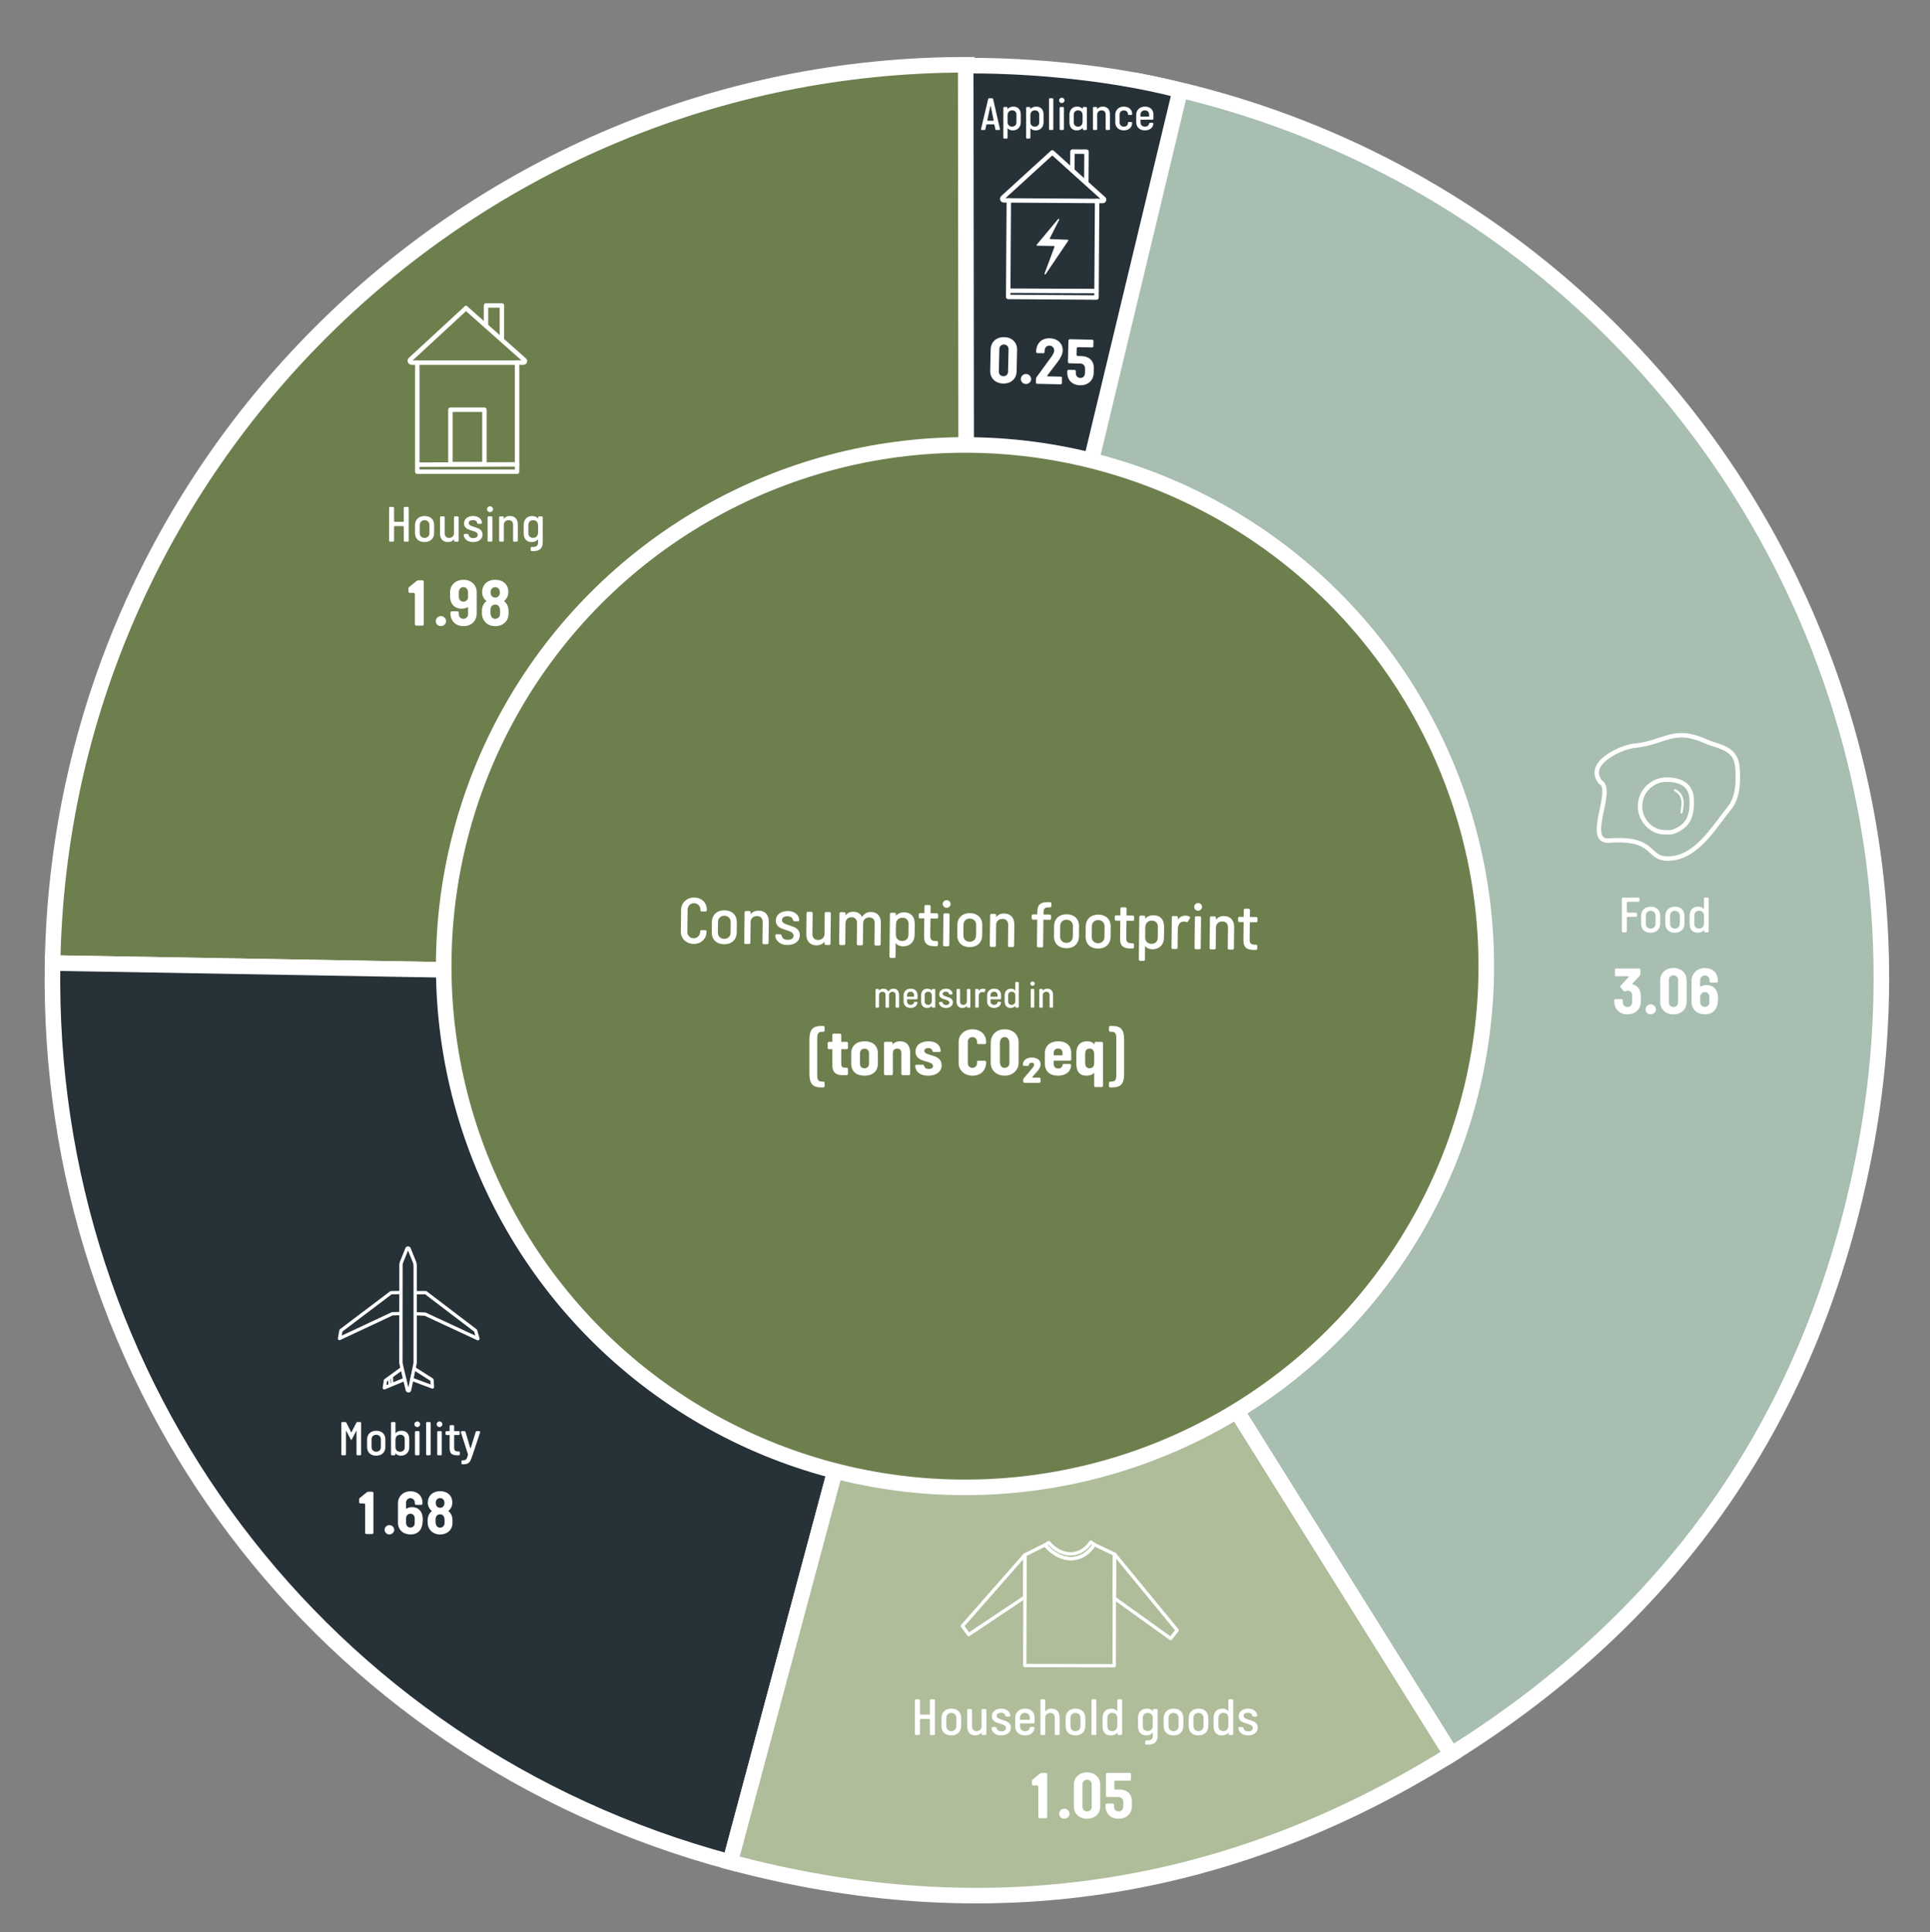 <?xml version="1.0" encoding="UTF-8"?>
<svg id="Layer_1" data-name="Layer 1" xmlns="http://www.w3.org/2000/svg" viewBox="0 0 868.65 869.84">
  <rect x="0" y="0" width="868.65" height="869.84" fill="#808080" stroke="none"/>
  <defs>
    <style>
      .cls-1, .cls-2, .cls-3, .cls-4, .cls-5, .cls-6, .cls-7 {
        stroke: #fff;
      }

      .cls-1, .cls-2, .cls-7 {
        fill: none;
        stroke-linecap: round;
        stroke-linejoin: round;
      }

      .cls-2 {
        stroke-width: 2px;
      }

      .cls-3 {
        fill: #6e7f4e;
      }

      .cls-3, .cls-4, .cls-5, .cls-6 {
        stroke-miterlimit: 10;
        stroke-width: 7px;
      }

      .cls-4 {
        fill: #273138;
      }

      .cls-5 {
        fill: #a7beb0;
      }

      .cls-6 {
        fill: #afbd9b;
      }

      .cls-8 {
        fill: #33363b;
      }

      .cls-8, .cls-9 {
        stroke-width: 0px;
      }

      .cls-9 {
        fill: #fff;
      }

      .cls-7 {
        stroke-width: 1.5px;
      }
    </style>
  </defs>
  <g>
    <path class="cls-3" d="M435.14,440.7l-411.48-7.18C27.58,209.21,210.81,29.15,435.14,29.15v411.54Z"/>
    <path class="cls-4" d="M435.14,440.7l-106.52,397.52C144.87,788.98,20.34,623.73,23.66,433.51l411.48,7.18Z"/>
    <path class="cls-6" d="M435.14,440.7l218.09,349.01c-100.81,62.99-209.78,79.28-324.6,48.51l106.52-397.52Z"/>
    <path class="cls-5" d="M435.14,440.7l78.53-403.98c223.11,43.37,368.83,259.4,325.46,482.51-22.81,117.36-84.51,207.13-185.9,270.48l-218.09-349.01Z"/>
    <path class="cls-4" d="M435.14,440.7l-.49-411.1c18.93-.34,60.56,1.62,96.53,11.08l-96.04,400.02Z"/>
  </g>
  <circle class="cls-3" cx="434.32" cy="434.92" r="234.62"/>
  <g>
    <path class="cls-9" d="M730.38,419.68c-.24,0-.43-.21-.43-.44v-14.76c0-.23.19-.44.43-.44h7.06c.24,0,.45.21.45.44v1.06c0,.23-.21.41-.45.41h-4.79c-.24,0-.45.21-.45.44v4c0,.23.19.44.43.44h3.7c.24,0,.45.21.45.44v1.03c0,.23-.21.41-.45.41h-3.67c-.24,0-.45.21-.45.44v6.12c0,.23-.21.41-.45.41h-1.38Z"/>
    <path class="cls-9" d="M747.23,415.75c0,2.6-1.8,4.12-4.34,4.12s-4.27-1.47-4.27-4.12v-3.47c0-2.6,1.8-4.14,4.34-4.14s4.27,1.5,4.27,4.14v3.47ZM745.12,412.23c0-1.38-.95-2.21-2.2-2.21s-2.18.83-2.18,2.21v3.56c0,1.38.92,2.21,2.18,2.21s2.2-.83,2.2-2.21v-3.56Z"/>
    <path class="cls-9" d="M758.15,415.75c0,2.6-1.8,4.12-4.34,4.12s-4.27-1.47-4.27-4.12v-3.47c0-2.6,1.8-4.14,4.34-4.14s4.27,1.5,4.27,4.14v3.47ZM756.04,412.23c0-1.38-.95-2.21-2.2-2.21s-2.18.83-2.18,2.21v3.56c0,1.38.92,2.21,2.18,2.21s2.2-.83,2.2-2.21v-3.56Z"/>
    <path class="cls-9" d="M767.43,419.68c-.24,0-.43-.21-.43-.44v-.64c-.57.71-1.54,1.26-2.94,1.26-2.23,0-3.6-1.4-3.6-3.98v-3.73c0-2.51,1.54-4.02,3.79-4.02,1.23,0,2.06.46,2.68,1.13v-4.78c0-.23.19-.44.43-.44h1.23c.24,0,.45.21.45.44v14.76c0,.23-.21.44-.45.44h-1.16ZM766.94,412.32c0-1.56-.92-2.32-2.18-2.32s-2.18.74-2.18,2.23v3.61c0,1.45.92,2.16,2.13,2.16,1.4,0,2.18-.94,2.23-2.37v-3.31Z"/>
  </g>
  <g>
    <path class="cls-9" d="M726.8,436.52c0-.3.28-.54.59-.54h10.32c.31,0,.59.24.59.54v1.92c0,.42-.22.72-.46.99l-3.15,3.33c-.12.12-.12.24.03.3,2.25.6,3.77,2.25,3.77,5.31v2.64c0,3.3-2.56,5.61-6.03,5.61s-5.93-2.37-5.93-5.85v-.42c0-.3.25-.57.56-.57h2.72c.31,0,.59.27.59.57v.87c0,1.23.96,2.1,2.07,2.1s2.13-.84,2.13-2.1v-3.39c0-.96-.87-1.89-1.92-1.89-.34,0-.71.09-1.05.27-.19.12-.62.18-.83-.09l-1.42-1.65c-.15-.21-.19-.54.03-.75l3.62-3.9c.19-.21.06-.36-.09-.36h-5.53c-.31,0-.59-.24-.59-.54v-2.4Z"/>
    <path class="cls-9" d="M745.28,454.37c0,1.23-1.05,2.22-2.35,2.22s-2.29-.99-2.29-2.22,1.02-2.28,2.29-2.28,2.35,1.02,2.35,2.28Z"/>
    <path class="cls-9" d="M759.12,451.01c0,3.36-2.44,5.61-5.93,5.61s-5.96-2.25-5.96-5.61v-9.66c0-3.36,2.47-5.61,5.96-5.61s5.93,2.25,5.93,5.64v9.63ZM755.26,441.08c0-1.17-.93-2.04-2.07-2.04s-2.07.84-2.07,2.04v10.2c0,1.17.9,2.04,2.07,2.04s2.07-.87,2.07-2.04v-10.2Z"/>
    <path class="cls-9" d="M770,442.31c-.31,0-.56-.27-.56-.57v-.48c0-1.26-1.02-2.16-2.1-2.16-1.14,0-2.13.84-2.13,2.1v3.06c.65-.45,1.7-.84,2.78-.84,3.58,0,5.28,2.46,5.28,5.97,0,4.11-1.54,7.2-5.99,7.2-3.49,0-5.96-2.28-5.96-5.64v-9.48c0-3.15,2.47-5.7,6-5.7s5.84,2.19,5.84,5.64v.33c0,.3-.28.57-.59.57h-2.57ZM769.38,448.91c0-1.26-.74-2.31-2.07-2.31s-2.1,1.05-2.1,2.31v2.04c0,1.32.8,2.31,2.1,2.31,1.14,0,2.07-.84,2.07-2.04v-2.31Z"/>
  </g>
  <g>
    <path class="cls-2" d="M761.43,360.03c.13,6.59-.95,11.77-8.54,14.42-1.39.49-5.46.18-6.77-.28-4.56-1.61-7.88-5.91-7.98-11.03-.13-6.59,5.11-12.05,11.7-12.17,6.59-.13,11.45,2.47,11.58,9.07Z"/>
    <path class="cls-2" d="M720.29,352.05c-6.86-8.76,9.73-15.78,15.15-16.33,10.09-1.03,13.69-4.46,20.83-4.73,6.15-.24,11.48,2.97,14.2,3.79,7.38,2.21,11.27,4.09,11.6,11.79.23,5.32.32,12.22-3.73,17.25-7.23,8.99-14.55,21.73-26.46,22.63-11.27.84-5.69-9.69-27.61-8.05-11.35.85,2.62-23.09-3.97-26.33Z"/>
    <path class="cls-1" d="M753.94,355.72c3.09,1.79,4.05,4.34,2.85,9.98"/>
  </g>
  <g>
    <path class="cls-9" d="M182.16,243.83c-.24,0-.43-.21-.43-.44v-6.14c0-.23-.19-.44-.43-.44h-3.51c-.24,0-.43.21-.43.44v6.14c0,.23-.21.44-.45.44h-1.35c-.24,0-.43-.21-.43-.44v-14.76c0-.23.19-.44.43-.44h1.35c.24,0,.45.21.45.44v5.84c0,.23.19.44.43.44h3.48c.24,0,.45-.21.45-.44v-5.84c0-.23.19-.44.43-.44h1.35c.24,0,.45.21.45.44v14.76c0,.23-.21.44-.45.44h-1.35Z"/>
    <path class="cls-9" d="M195.4,239.9c0,2.6-1.8,4.12-4.34,4.12s-4.27-1.47-4.27-4.12v-3.47c0-2.6,1.8-4.14,4.34-4.14s4.27,1.5,4.27,4.14v3.47ZM193.29,236.38c0-1.38-.95-2.21-2.2-2.21s-2.18.83-2.18,2.21v3.56c0,1.38.92,2.21,2.18,2.21s2.2-.83,2.2-2.21v-3.56Z"/>
    <path class="cls-9" d="M204.81,243.83c-.24,0-.45-.21-.45-.44v-.69c-.5.74-1.42,1.31-2.8,1.31-2.25,0-3.51-1.52-3.51-3.82v-7.29c0-.23.21-.44.45-.44h1.23c.24,0,.43.21.43.44v7.17c0,1.31.73,2.07,1.97,2.07,1.3,0,2.2-.9,2.2-2.07v-7.17c0-.23.21-.44.45-.44h1.23c.24,0,.43.21.43.44v10.49c0,.23-.19.44-.43.44h-1.21Z"/>
    <path class="cls-9" d="M215.3,235.79c-.38,0-.43-.21-.47-.32-.21-.6-.52-1.36-1.97-1.36-1.11,0-1.9.46-1.9,1.31,0,2.37,6.21,1.2,6.21,5.17,0,2.21-1.9,3.43-4.26,3.43-3.22,0-4.19-2.21-4.19-3.13,0-.21.05-.53.45-.53h1.26c.31,0,.43.23.47.39.12.46.4,1.47,2.11,1.47,1.23,0,2.01-.53,2.01-1.43,0-2.55-6.18-1.26-6.18-5.15,0-2.07,1.75-3.36,4.12-3.36,2.82,0,3.93,1.82,3.96,2.99,0,.23-.05.51-.43.51h-1.19Z"/>
    <path class="cls-9" d="M219.19,229.21c0-.69.62-1.31,1.37-1.31.71,0,1.35.62,1.35,1.31,0,.74-.64,1.33-1.35,1.33-.76,0-1.37-.6-1.37-1.33ZM219.9,243.83c-.24,0-.43-.21-.43-.44v-10.49c0-.23.19-.44.43-.44h1.26c.24,0,.45.21.45.44v10.49c0,.23-.21.44-.45.44h-1.26Z"/>
    <path class="cls-9" d="M231.36,243.83c-.24,0-.43-.21-.43-.44v-7.17c0-1.31-.76-2.07-1.97-2.07-1.33,0-2.2.9-2.2,2.07v7.17c0,.23-.21.44-.45.44h-1.23c-.24,0-.43-.21-.43-.44v-10.49c0-.23.19-.44.43-.44h1.21c.24,0,.45.21.45.44v.69c.47-.71,1.38-1.31,2.8-1.31,2.2,0,3.51,1.47,3.51,3.79v7.31c0,.23-.21.44-.45.44h-1.23Z"/>
    <path class="cls-9" d="M239.3,248.06c-.24,0-.45-.18-.45-.41v-1.01c0-.23.21-.44.45-.44h.71c1.37,0,2.16-.55,2.16-2.07v-1.36c-.59.71-1.49,1.24-2.92,1.24-2.16,0-3.55-1.43-3.55-4v-3.7c0-2.46,1.49-4.02,3.84-4.02,1.28,0,2.13.51,2.68,1.13v-.51c0-.23.19-.44.43-.44h1.18c.24,0,.45.21.45.44v11.38c0,2.41-1.45,3.77-3.91,3.77h-1.07ZM242.17,236.57c0-1.61-.9-2.39-2.18-2.39s-2.18.71-2.18,2.23v3.61c0,1.43.92,2.09,2.16,2.09,1.33,0,2.2-.85,2.2-2.46v-3.08Z"/>
  </g>
  <g>
    <path class="cls-9" d="M315.1,419.27c0-.39.38-.57.72-.56l1.61.02c.31,0,.58.28.58.58-.04,3.45-2.57,5.64-5.87,5.6-3.15-.04-5.75-2.35-5.71-5.5l.12-9.93c.04-3.12,2.63-5.49,5.87-5.45,3.34.04,5.75,2.26,5.71,5.56v.15c0,.3-.29.57-.59.56l-1.76-.02c-.31,0-.55-.28-.55-.58v-.21c.02-1.71-1.26-2.9-2.87-2.91-1.64-.02-2.86,1.23-2.88,2.85l-.12,10.05c-.02,1.62,1.2,2.86,2.84,2.88,1.61.02,2.89-1.23,2.91-2.85v-.24Z"/>
    <path class="cls-9" d="M331.57,419.76c-.04,3.39-2.41,5.34-5.72,5.3-3.21-.04-5.54-1.98-5.5-5.43l.05-4.53c.04-3.39,2.41-5.37,5.72-5.33,3.21.04,5.54,2.01,5.5,5.46l-.05,4.53ZM328.87,415.14c.02-1.8-1.2-2.89-2.84-2.91-1.64-.02-2.86,1.05-2.88,2.85l-.05,4.65c-.02,1.8,1.17,2.89,2.81,2.91,1.64.02,2.89-1.05,2.91-2.85l.05-4.65Z"/>
    <path class="cls-9" d="M343.71,425.03c-.31,0-.55-.28-.55-.58l.11-9.36c.02-1.71-.96-2.71-2.53-2.73-1.73-.02-2.89,1.14-2.91,2.67l-.11,9.36c0,.3-.29.57-.59.56l-1.61-.02c-.31,0-.55-.28-.55-.58l.16-13.68c0-.3.25-.57.56-.56l1.58.02c.31,0,.58.28.58.58v.9c.62-.92,1.8-1.69,3.66-1.67,2.87.03,4.55,1.97,4.51,5l-.11,9.54c0,.3-.28.57-.59.56l-1.61-.02Z"/>
    <path class="cls-9" d="M357.59,414.69c-.49,0-.55-.28-.61-.43-.27-.78-.66-1.78-2.54-1.8-1.45-.02-2.48.57-2.49,1.68-.04,3.09,8.08,1.65,8.02,6.84-.03,2.88-2.52,4.44-5.61,4.41-4.2-.05-5.44-2.94-5.42-4.14,0-.27.07-.69.6-.68l1.64.02c.4,0,.55.31.61.52.15.6.5,1.93,2.73,1.95,1.61.02,2.63-.66,2.65-1.83.04-3.33-8.04-1.74-7.99-6.81.03-2.7,2.34-4.35,5.43-4.32,3.68.04,5.1,2.43,5.11,3.96,0,.3-.07.66-.56.65l-1.55-.02Z"/>
    <path class="cls-9" d="M371.65,425.36c-.31,0-.58-.28-.58-.58v-.9c-.65.95-1.86,1.69-3.66,1.67-2.93-.03-4.55-2.03-4.51-5.03l.11-9.51c0-.3.29-.57.59-.56l1.61.02c.31,0,.55.28.55.58l-.11,9.36c-.02,1.71.93,2.71,2.53,2.73,1.7.02,2.89-1.14,2.9-2.67l.11-9.36c0-.3.29-.57.59-.56l1.61.02c.31,0,.55.28.55.58l-.16,13.68c0,.3-.25.57-.56.56l-1.58-.02Z"/>
    <path class="cls-9" d="M394.11,425.62c-.31,0-.55-.28-.55-.58l.11-9.33c.02-1.74-.8-2.71-2.38-2.73-1.67-.02-2.79,1.11-2.81,2.67l-.11,9.33c0,.3-.28.57-.59.56l-1.61-.02c-.31,0-.55-.28-.55-.58l.11-9.33c.02-1.71-.83-2.71-2.41-2.73-1.73-.02-2.76,1.17-2.78,2.76l-.11,9.24c0,.3-.28.57-.59.56l-1.61-.02c-.31,0-.55-.28-.55-.58l.16-13.68c0-.3.25-.57.56-.56l1.58.02c.31,0,.58.28.58.58v.9c.62-.92,1.74-1.69,3.47-1.67,1.98.02,3.26.88,3.93,2.33,1.04-1.52,2.31-2.25,4.01-2.23,3,.03,4.52,2,4.49,5l-.11,9.54c0,.3-.28.57-.59.56l-1.64-.02Z"/>
    <path class="cls-9" d="M400.87,431.21c-.31,0-.55-.28-.55-.58l.22-19.2c0-.3.25-.57.56-.56l1.58.02c.31,0,.55.28.55.58v.81c.71-.89,1.93-1.6,3.78-1.58,2.93.03,4.74,1.86,4.7,5.28l-.06,4.8c-.04,3.24-2.16,5.26-5.16,5.22-1.58-.02-2.65-.6-3.35-1.45l-.07,6.12c0,.3-.25.57-.56.56l-1.64-.02ZM408.93,416.07c.02-1.95-1.08-2.92-2.72-2.94-1.76-.02-2.95,1.08-2.97,3.18l-.05,4.32c0,1.92,1.17,2.92,2.84,2.94,1.64.02,2.82-.96,2.84-2.82l.05-4.68Z"/>
    <path class="cls-9" d="M420.31,425.92c-3.09-.04-4.43-1.31-4.4-4.31l.1-8.19-1.92-.02c-.31,0-.58-.25-.58-.55v-1.26c.02-.3.3-.57.61-.56l1.92.02.04-3.09c0-.3.25-.57.56-.56l1.64.02c.31,0,.58.28.58.58l-.04,3.09,2.84.03c.31,0,.58.28.58.58v1.26c-.02.3-.3.54-.61.53l-2.84-.03-.09,7.83c-.02,1.56.56,2.26,2.2,2.28h.68c.31.01.58.29.58.58v1.26c-.02.3-.3.54-.61.53h-1.24Z"/>
    <path class="cls-9" d="M424.3,406.89c0-.9.82-1.7,1.81-1.69.93.01,1.75.83,1.74,1.73-.01.96-.85,1.73-1.78,1.72-.99-.01-1.78-.8-1.77-1.76ZM425.01,425.97c-.31,0-.55-.28-.55-.58l.16-13.68c0-.3.25-.57.56-.56l1.64.02c.31,0,.58.28.58.58l-.16,13.68c0,.3-.29.57-.59.56l-1.64-.02Z"/>
    <path class="cls-9" d="M442.06,421.04c-.04,3.39-2.41,5.34-5.72,5.3-3.21-.04-5.54-1.98-5.5-5.43l.05-4.53c.04-3.39,2.41-5.37,5.72-5.33,3.21.04,5.54,2.01,5.5,5.46l-.05,4.53ZM439.36,416.42c.02-1.8-1.2-2.89-2.84-2.91-1.64-.02-2.86,1.05-2.88,2.85l-.05,4.65c-.02,1.8,1.17,2.89,2.81,2.91,1.64.02,2.89-1.05,2.91-2.85l.05-4.65Z"/>
    <path class="cls-9" d="M454.21,426.31c-.31,0-.55-.28-.55-.58l.11-9.36c.02-1.71-.96-2.71-2.53-2.73-1.73-.02-2.89,1.14-2.9,2.67l-.11,9.36c0,.3-.28.57-.59.56l-1.61-.02c-.31,0-.55-.28-.55-.58l.16-13.68c0-.3.25-.57.56-.56l1.58.02c.31,0,.58.28.58.58v.9c.62-.92,1.8-1.69,3.66-1.67,2.87.03,4.55,1.97,4.51,5l-.11,9.54c0,.3-.28.57-.59.56l-1.61-.02Z"/>
    <path class="cls-9" d="M467.25,426.46c-.31,0-.55-.28-.55-.58l.14-11.88-1.92-.02c-.31,0-.58-.28-.58-.58v-1.26c.02-.3.3-.54.61-.53l1.92.02.02-1.32c.04-3.06,1.44-4.24,4.62-4.21h1.11c.31.02.58.26.58.56v1.23c-.02.3-.3.57-.61.56h-.68c-1.73-.03-2.23.69-2.25,2.37v.84s2.83.03,2.83.03c.31,0,.58.25.58.55v1.26c-.02.3-.3.57-.61.56l-2.84-.03-.14,11.88c0,.3-.28.57-.59.56l-1.64-.02Z"/>
    <path class="cls-9" d="M485.6,421.55c-.04,3.39-2.41,5.34-5.72,5.3-3.21-.04-5.54-1.98-5.5-5.43l.05-4.53c.04-3.39,2.41-5.37,5.72-5.33,3.21.04,5.54,2.01,5.5,5.46l-.05,4.53ZM482.9,416.93c.02-1.8-1.2-2.89-2.84-2.91-1.64-.02-2.86,1.05-2.88,2.85l-.05,4.65c-.02,1.8,1.17,2.89,2.81,2.91,1.64.02,2.89-1.05,2.91-2.85l.05-4.65Z"/>
    <path class="cls-9" d="M499.84,421.71c-.04,3.39-2.41,5.34-5.72,5.3-3.21-.04-5.54-1.98-5.5-5.43l.05-4.53c.04-3.39,2.41-5.37,5.72-5.33,3.21.04,5.54,2.01,5.5,5.46l-.05,4.53ZM497.14,417.09c.02-1.8-1.2-2.89-2.84-2.91-1.64-.02-2.86,1.05-2.88,2.85l-.05,4.65c-.02,1.8,1.17,2.89,2.81,2.91,1.64.02,2.89-1.05,2.91-2.85l.05-4.65Z"/>
    <path class="cls-9" d="M508.53,426.94c-3.09-.04-4.44-1.31-4.4-4.31l.09-8.19-1.92-.02c-.31,0-.58-.25-.58-.55v-1.26c.02-.3.3-.57.61-.56l1.92.02.04-3.09c0-.3.25-.57.56-.56l1.64.02c.31,0,.58.28.58.58l-.04,3.09,2.84.03c.31,0,.58.28.58.58v1.26c-.02.3-.3.54-.61.53l-2.84-.03-.09,7.83c-.02,1.56.56,2.26,2.2,2.28h.68c.31.01.58.29.58.58v1.26c-.02.3-.3.54-.61.53h-1.24Z"/>
    <path class="cls-9" d="M513.1,432.52c-.31,0-.55-.28-.55-.58l.22-19.2c0-.3.25-.57.56-.56l1.58.02c.31,0,.55.28.55.58v.81c.71-.89,1.92-1.6,3.78-1.58,2.93.03,4.74,1.86,4.7,5.28l-.06,4.8c-.04,3.24-2.16,5.26-5.16,5.22-1.58-.02-2.65-.6-3.35-1.45l-.07,6.12c0,.3-.25.57-.56.56l-1.64-.02ZM521.15,417.37c.02-1.95-1.08-2.92-2.72-2.94-1.76-.02-2.95,1.08-2.97,3.18l-.05,4.32c0,1.92,1.17,2.92,2.84,2.94,1.64.02,2.82-.96,2.84-2.82l.05-4.68Z"/>
    <path class="cls-9" d="M527.81,427.17c-.31,0-.55-.28-.55-.58l.16-13.68c0-.3.25-.57.56-.56l1.58.02c.31,0,.58.28.58.58v1.05c.68-1.01,1.74-1.84,3.44-1.82.65,0,1.51.17,1.91.56.15.15.21.36.08.6l-.88,1.46c-.16.27-.41.33-.65.26-.15-.03-.55-.22-1.2-.22-1.98-.02-2.71,1.71-2.73,3.51l-.1,8.28c0,.3-.28.57-.59.56l-1.61-.02Z"/>
    <path class="cls-9" d="M537.48,408.2c0-.9.82-1.7,1.81-1.69.93.01,1.75.83,1.74,1.73-.01.96-.85,1.73-1.78,1.72-.99-.01-1.78-.8-1.77-1.76ZM538.19,427.29c-.31,0-.55-.28-.55-.58l.16-13.68c0-.3.25-.57.56-.56l1.64.02c.31,0,.58.28.58.58l-.16,13.68c0,.3-.29.57-.59.56l-1.64-.02Z"/>
    <path class="cls-9" d="M553.14,427.46c-.31,0-.55-.28-.55-.58l.11-9.36c.02-1.71-.96-2.71-2.53-2.73-1.73-.02-2.89,1.14-2.9,2.67l-.11,9.36c0,.3-.28.57-.59.56l-1.61-.02c-.31,0-.55-.28-.55-.58l.16-13.68c0-.3.25-.57.56-.56l1.58.02c.31,0,.58.28.58.58v.9c.62-.92,1.8-1.69,3.66-1.67,2.87.03,4.55,1.97,4.51,5l-.11,9.54c0,.3-.28.57-.59.56l-1.61-.02Z"/>
    <path class="cls-9" d="M564.05,427.59c-3.09-.04-4.44-1.31-4.4-4.31l.09-8.19-1.92-.02c-.31,0-.58-.25-.58-.55v-1.26c.02-.3.3-.57.61-.56l1.92.02.04-3.09c0-.3.25-.57.56-.56l1.64.02c.31,0,.58.28.58.58l-.04,3.09,2.84.03c.31,0,.58.28.58.58v1.26c-.02.3-.3.54-.61.53l-2.84-.03-.09,7.83c-.02,1.56.56,2.26,2.2,2.28h.68c.31.01.58.29.58.59v1.26c-.02.3-.3.54-.61.53h-1.24Z"/>
  </g>
  <g>
    <path class="cls-9" d="M187.33,281.63c-.31,0-.59-.27-.59-.57v-13.59c0-.3-.25-.57-.56-.57h-1.73c-.31,0-.59-.27-.59-.57v-1.53c0-.27.12-.42.31-.57l3.28-2.67c.34-.27.49-.33,1.11-.33h1.58c.31,0,.59.27.59.57v19.26c0,.3-.28.57-.59.57h-2.81Z"/>
    <path class="cls-9" d="M200.77,279.62c0,1.23-1.05,2.22-2.35,2.22s-2.29-.99-2.29-2.22,1.02-2.28,2.29-2.28,2.35,1.02,2.35,2.28Z"/>
    <path class="cls-9" d="M210.66,273.23c-.74.48-1.67.78-2.78.78-3.49,0-5.31-2.34-5.31-5.64v-1.74c0-3.33,2.56-5.64,6.03-5.64s5.96,2.31,5.96,5.64v9.51c0,3.39-2.47,5.73-5.96,5.73s-5.87-2.37-5.87-5.79c0-.39.09-.9.59-.9h2.56c.31,0,.59.27.59.57v.69c0,1.29.99,2.13,2.07,2.13,1.14,0,2.13-.87,2.13-2.1v-3.24ZM210.66,266.69c0-1.35-.77-2.4-2.1-2.4s-2.07,1.05-2.07,2.4v1.8c0,1.32.74,2.37,2.07,2.37,1.17,0,2.1-.9,2.1-2.04v-2.13Z"/>
    <path class="cls-9" d="M228.89,276.23c0,3.39-2.53,5.64-5.99,5.64s-5.99-2.37-5.99-5.82v-1.11c0-1.68.65-3.27,2.04-4.38-1.14-.9-1.95-2.34-1.95-3.96,0-3.39,2.35-5.61,5.9-5.61s5.9,2.16,5.9,5.49c0,1.71-.74,3.15-1.95,4.08,1.39,1.11,2.04,2.7,2.04,4.38v1.29ZM225.06,274.91c0-1.35-.53-2.76-2.16-2.76-1.48,0-2.16,1.11-2.16,2.46v1.17c0,1.41.56,2.79,2.16,2.79,1.21,0,2.16-.96,2.16-2.16v-1.5ZM224.99,266.75c0-1.44-.74-2.43-2.1-2.43-1.24,0-2.1.93-2.1,2.28s.74,2.4,2.1,2.4c1.24,0,2.1-.93,2.1-2.25Z"/>
  </g>
  <g>
    <path class="cls-2" d="M209.73,138.71l26.35,23.39c.42.4.13,1.09-.47,1.1h-3.18"/>
    <path class="cls-2" d="M188.05,163.21l-2.75.02c-.77,0-1.15-.89-.6-1.4l25.02-23.11"/>
    <rect class="cls-2" x="187.81" y="163.23" width="44.91" height="49.11"/>
    <line class="cls-2" x1="188.15" y1="209.16" x2="232.69" y2="209.04"/>
    <polyline class="cls-2" points="218.73 146.38 218.76 137.5 225.9 137.5 225.9 152.98"/>
    <rect class="cls-2" x="202.72" y="184.42" width="15.31" height="24.49"/>
  </g>
  <g>
    <path class="cls-9" d="M448.38,58.52c-.2,0-.35-.13-.39-.29l-.39-1.91c-.04-.23-.19-.34-.43-.34h-2.86c-.22,0-.35.08-.39.31l-.41,1.89c-.07.23-.22.34-.39.34h-1.21c-.26,0-.43-.17-.37-.46l3.22-13.5c.04-.19.17-.32.39-.32h1.43c.22,0,.35.15.39.32l3.09,13.48c.07.29-.11.48-.39.48h-1.3ZM445.87,47.69c-.02-.08-.09-.08-.11,0l-1.38,6.38c-.04.17.06.27.22.27h2.36c.17,0,.28-.08.24-.27l-1.32-6.38Z"/>
    <path class="cls-9" d="M451.97,62.39c-.22,0-.39-.19-.39-.4v-13.44c0-.21.17-.4.39-.4h1.1c.22,0,.39.19.39.4v.57c.5-.63,1.34-1.13,2.64-1.13,2.06,0,3.33,1.26,3.33,3.65v3.36c0,2.27-1.47,3.7-3.57,3.7-1.1,0-1.86-.4-2.36-.99v4.28c0,.21-.17.4-.39.4h-1.15ZM457.49,51.72c0-1.36-.78-2.04-1.93-2.04-1.23,0-2.06.78-2.06,2.25v3.02c.02,1.34.84,2.04,2.01,2.04s1.97-.69,1.97-2v-3.28Z"/>
    <path class="cls-9" d="M462.23,62.39c-.22,0-.39-.19-.39-.4v-13.44c0-.21.17-.4.39-.4h1.1c.22,0,.39.19.39.4v.57c.5-.63,1.34-1.13,2.64-1.13,2.06,0,3.33,1.26,3.33,3.65v3.36c0,2.27-1.47,3.7-3.57,3.7-1.1,0-1.86-.4-2.36-.99v4.28c0,.21-.17.4-.39.4h-1.15ZM467.74,51.72c0-1.36-.78-2.04-1.93-2.04-1.23,0-2.06.78-2.06,2.25v3.02c.02,1.34.84,2.04,2.01,2.04s1.97-.69,1.97-2v-3.28Z"/>
    <path class="cls-9" d="M472.52,58.52c-.22,0-.39-.19-.39-.4v-13.48c0-.21.17-.4.39-.4h1.15c.22,0,.41.19.41.4v13.48c0,.21-.19.4-.41.4h-1.15Z"/>
    <path class="cls-9" d="M476.65,45.17c0-.63.56-1.2,1.25-1.2.65,0,1.23.57,1.23,1.2,0,.67-.58,1.22-1.23,1.22-.69,0-1.25-.55-1.25-1.22ZM477.3,58.52c-.22,0-.39-.19-.39-.4v-9.57c0-.21.17-.4.39-.4h1.15c.22,0,.41.19.41.4v9.57c0,.21-.19.4-.41.4h-1.15Z"/>
    <path class="cls-9" d="M487.71,58.52c-.22,0-.39-.19-.39-.4v-.59c-.52.65-1.38,1.16-2.73,1.16-1.97,0-3.25-1.3-3.25-3.63v-3.4c0-2.25,1.34-3.67,3.46-3.67,1.19,0,1.99.46,2.51,1.05v-.48c0-.21.17-.4.39-.4h1.06c.22,0,.41.19.41.4v9.57c0,.21-.19.4-.41.4h-1.06ZM487.25,51.89c0-1.47-.82-2.2-1.99-2.2s-1.99.67-1.99,2.04v3.3c0,1.32.82,1.97,1.97,1.97,1.23,0,2.01-.84,2.01-2.29v-2.81Z"/>
    <path class="cls-9" d="M498.02,58.52c-.22,0-.39-.19-.39-.4v-6.55c0-1.2-.69-1.89-1.79-1.89-1.21,0-2.01.82-2.01,1.89v6.55c0,.21-.19.4-.41.4h-1.12c-.22,0-.39-.19-.39-.4v-9.57c0-.21.17-.4.39-.4h1.1c.22,0,.41.19.41.4v.63c.43-.65,1.25-1.2,2.55-1.2,2.01,0,3.2,1.34,3.2,3.46v6.68c0,.21-.19.4-.41.4h-1.12Z"/>
    <path class="cls-9" d="M509.14,54.91c.28,0,.41.23.41.42,0,2.1-1.62,3.36-3.76,3.36-2.29,0-3.83-1.45-3.83-3.61v-3.42c0-2.2,1.58-3.67,3.87-3.67,2.14,0,3.74,1.26,3.74,3.34,0,.21-.17.4-.39.4h-1.12c-.24,0-.41-.13-.41-.36-.02-1.07-.78-1.66-1.84-1.66-1.19,0-1.9.78-1.9,1.89v3.51c0,1.13.74,1.89,1.93,1.89,1.04,0,1.82-.55,1.82-1.68,0-.27.17-.4.39-.4h1.1Z"/>
    <path class="cls-9" d="M518.7,55.29c.3,0,.43.25.41.46-.22,1.91-1.8,2.94-3.87,2.94-2.25,0-3.85-1.45-3.85-3.63v-3.38c0-2.23,1.67-3.7,3.92-3.7s3.83,1.28,3.83,3.61v1.91c0,.21-.2.38-.41.38h-5.41v1.18c0,1.2.82,1.93,1.97,1.93,1.06,0,1.75-.46,1.9-1.34.04-.17.13-.36.41-.36h1.1ZM517.21,51.68c0-1.28-.76-1.99-1.95-1.99s-1.95.78-1.95,1.95v.82h3.89v-.78Z"/>
  </g>
  <g>
    <path class="cls-9" d="M457.56,167.18c-.08,3.36-2.57,5.55-6.06,5.47-3.49-.08-5.91-2.39-5.83-5.75l.22-9.66c.08-3.36,2.6-5.55,6.09-5.47,3.49.08,5.88,2.39,5.8,5.78l-.22,9.63ZM453.93,157.17c.03-1.17-.88-2.06-2.02-2.09-1.17-.03-2.09.79-2.12,1.99l-.23,10.2c-.03,1.17.85,2.06,2.02,2.09,1.14.03,2.09-.82,2.12-1.99l.23-10.2Z"/>
    <path class="cls-9" d="M464.1,170.69c-.03,1.23-1.1,2.2-2.4,2.17-1.27-.03-2.26-1.04-2.24-2.27.03-1.26,1.07-2.26,2.34-2.23,1.3.03,2.32,1.07,2.3,2.33Z"/>
    <path class="cls-9" d="M477.93,172.48c0,.3-.29.53-.6.53l-10.56-.24c-.31,0-.55-.28-.54-.58l.04-1.59c0-.36.11-.63.3-.89l6.54-8.97c.73-1,1.34-2.04,1.36-2.85.03-1.26-.84-2.27-2.11-2.3-1.33-.03-2.15.91-2.19,2.26v.63c-.02.3-.3.53-.61.53l-2.69-.06c-.31,0-.55-.28-.54-.58.08-3.66,2.3-6.19,6.2-6.1,3.34.08,5.85,2.29,5.78,5.47-.04,1.95-1.23,3.78-2.35,5.26l-4.56,6.02c-.16.18-.1.39.11.39l5.9.14c.31,0,.58.25.57.55l-.05,2.4Z"/>
    <path class="cls-9" d="M480.91,153.26c0-.3.29-.56.6-.56l10.07.23c.31,0,.58.28.57.58l-.05,2.37c0,.3-.29.53-.6.53l-6.3-.14c-.31,0-.59.26-.6.55l-.07,2.88c0,.3.26.58.57.58l1.88.04c3.21.07,5.39,2.22,5.32,5.34l-.05,2.19c-.08,3.45-2.63,5.67-6.16,5.59s-5.82-2.41-5.74-5.86v-.54c.02-.3.27-.56.58-.56l2.72.06c.31,0,.58.28.57.58l-.02.87c-.03,1.26.88,2.12,2.02,2.15,1.2.03,2.09-.82,2.12-2.2l.04-1.92c.03-1.35-.84-2.33-2.08-2.36l-5.07-.12c-.31,0-.58-.28-.57-.58l.22-9.72Z"/>
  </g>
  <g>
    <path class="cls-2" d="M454.27,90.2h-2.43c-.68,0-1.01-.79-.52-1.24l22.27-20.31"/>
    <line class="cls-2" x1="454.09" y1="130.86" x2="493.5" y2="131.02"/>
    <path class="cls-2" d="M473.65,68.65l23.12,20.85c.37.36.11.97-.42.97h-2.82"/>
    <rect class="cls-2" x="452.05" y="92.21" width="43.46" height="39.74" transform="translate(358.64 585.12) rotate(-89.63)"/>
    <polyline class="cls-2" points="482.64 76.67 482.7 68.24 489.02 68.28 488.93 81.98"/>
    <g>
      <path class="cls-8" d="M476.61,110.97c0-.43-.14-.85-.38-1.21l1.17.04-.79,1.17ZM470.45,108.66l.27-.33c.03.05.05.11.08.16.04.06.08.12.12.18h-.48Z"/>
      <path class="cls-9" d="M479.28,101.2h0,0M476.43,98.53c-.08,0-.16.03-.22.11l-9.59,11.49c-.16.19-.03.48.22.48l7.49.12c.2,0,.34.21.27.39l-4.47,12c-.08.22.1.4.28.4.09,0,.17-.04.24-.13l10.13-15.01c.13-.19,0-.45-.23-.46l-7.77-.3c-.21,0-.35-.23-.25-.42l4.18-8.24c.11-.22-.07-.43-.27-.43h0Z"/>
    </g>
  </g>
  <g>
    <path class="cls-9" d="M160.85,655.1c-.23,0-.41-.2-.41-.42v-10.58c0-.09-.05-.09-.09,0l-2.04,3.92c-.11.22-.32.22-.43,0l-2.04-3.92c-.04-.09-.11-.09-.11,0v10.58c0,.22-.2.42-.43.42h-1.25c-.23,0-.41-.2-.41-.42v-14.13c0-.22.18-.42.41-.42h1.43c.16,0,.29.09.39.26l2.17,4.36c.02.07.09.07.14,0l2.24-4.36c.07-.18.23-.26.39-.26h1.29c.23,0,.43.2.43.42v14.13c0,.22-.2.42-.43.42h-1.25Z"/>
    <path class="cls-9" d="M173.45,651.34c0,2.49-1.72,3.94-4.15,3.94s-4.08-1.41-4.08-3.94v-3.32c0-2.49,1.72-3.96,4.15-3.96s4.08,1.43,4.08,3.96v3.32ZM171.43,647.97c0-1.32-.91-2.11-2.11-2.11s-2.08.79-2.08,2.11v3.41c0,1.32.88,2.11,2.08,2.11s2.11-.79,2.11-2.11v-3.41Z"/>
    <path class="cls-9" d="M176.4,655.1c-.23,0-.41-.2-.41-.42v-14.13c0-.22.18-.42.41-.42h1.2c.23,0,.41.2.41.42v4.64c.52-.62,1.38-1.14,2.7-1.14,2.18,0,3.51,1.32,3.51,3.83v3.54c0,2.35-1.56,3.85-3.72,3.85-1.2,0-2.02-.44-2.54-1.06v.46c0,.22-.18.42-.41.42h-1.16ZM182.17,647.97c0-1.43-.82-2.13-2.04-2.13s-2.13.81-2.13,2.31v3.15c0,1.43.86,2.2,2.08,2.2s2.08-.7,2.08-2.07v-3.45Z"/>
    <path class="cls-9" d="M186.5,641.11c0-.66.59-1.25,1.31-1.25.68,0,1.29.59,1.29,1.25,0,.7-.61,1.28-1.29,1.28-.73,0-1.31-.57-1.31-1.28ZM187.18,655.1c-.23,0-.41-.2-.41-.42v-10.03c0-.22.18-.42.41-.42h1.2c.23,0,.43.2.43.42v10.03c0,.22-.2.42-.43.42h-1.2Z"/>
    <path class="cls-9" d="M192.19,655.1c-.23,0-.41-.2-.41-.42v-14.13c0-.22.18-.42.41-.42h1.2c.23,0,.43.2.43.42v14.13c0,.22-.2.42-.43.42h-1.2Z"/>
    <path class="cls-9" d="M196.52,641.11c0-.66.59-1.25,1.31-1.25.68,0,1.29.59,1.29,1.25,0,.7-.61,1.28-1.29,1.28-.73,0-1.31-.57-1.31-1.28ZM197.2,655.1c-.23,0-.41-.2-.41-.42v-10.03c0-.22.18-.42.41-.42h1.2c.23,0,.43.2.43.42v10.03c0,.22-.2.42-.43.42h-1.2Z"/>
    <path class="cls-9" d="M205.63,655.1c-2.27,0-3.26-.92-3.26-3.12v-6.01h-1.41c-.23,0-.43-.18-.43-.4v-.92c0-.22.2-.42.43-.42h1.41v-2.27c0-.22.18-.42.41-.42h1.2c.23,0,.43.2.43.42v2.27h2.08c.23,0,.43.2.43.42v.92c0,.22-.2.4-.43.4h-2.08v5.74c0,1.14.43,1.65,1.63,1.65h.5c.23,0,.43.2.43.42v.92c0,.22-.2.4-.43.4h-.91Z"/>
    <path class="cls-9" d="M208.12,659.15c-.23,0-.41-.18-.41-.4v-.99c0-.22.18-.4.41-.4h.25c1.4,0,1.68-.64,1.99-1.58.16-.46.32-.92.2-1.28l-3.08-9.68c-.11-.33.09-.59.36-.59h1.22c.23,0,.39.13.45.33l2.13,7.22c.07.2.16.22.23.02l2.24-7.19c.07-.24.18-.37.48-.37h1.04c.34,0,.54.31.45.57l-3.24,9.75c-1.09,3.28-1.47,4.6-4.33,4.6h-.41Z"/>
  </g>
  <g>
    <path class="cls-9" d="M164.88,690.53c-.29,0-.55-.25-.55-.53v-12.68c0-.28-.23-.53-.52-.53h-1.61c-.29,0-.55-.25-.55-.53v-1.43c0-.25.12-.39.29-.53l3.06-2.49c.32-.25.46-.31,1.04-.31h1.47c.29,0,.55.25.55.53v17.98c0,.28-.26.53-.55.53h-2.62Z"/>
    <path class="cls-9" d="M177.43,688.65c0,1.15-.98,2.07-2.19,2.07s-2.13-.92-2.13-2.07.95-2.13,2.13-2.13,2.19.95,2.19,2.13Z"/>
    <path class="cls-9" d="M187.23,677.4c-.29,0-.52-.25-.52-.53v-.45c0-1.18-.95-2.02-1.96-2.02-1.07,0-1.99.78-1.99,1.96v2.86c.61-.42,1.59-.78,2.6-.78,3.35,0,4.93,2.3,4.93,5.57,0,3.84-1.44,6.72-5.6,6.72-3.26,0-5.57-2.13-5.57-5.26v-8.85c0-2.94,2.31-5.32,5.59-5.32s5.45,2.04,5.45,5.26v.31c0,.28-.26.53-.55.53h-2.39ZM186.65,683.56c0-1.18-.69-2.16-1.93-2.16s-1.96.98-1.96,2.16v1.9c0,1.23.75,2.16,1.96,2.16,1.07,0,1.93-.78,1.93-1.9v-2.16Z"/>
    <path class="cls-9" d="M203.67,685.49c0,3.16-2.37,5.26-5.59,5.26s-5.6-2.21-5.6-5.43v-1.04c0-1.57.61-3.05,1.9-4.09-1.07-.84-1.82-2.18-1.82-3.7,0-3.16,2.19-5.24,5.51-5.24s5.51,2.02,5.51,5.12c0,1.6-.69,2.94-1.82,3.81,1.3,1.04,1.9,2.52,1.9,4.09v1.2ZM200.09,684.26c0-1.26-.49-2.58-2.02-2.58-1.38,0-2.02,1.04-2.02,2.3v1.09c0,1.32.52,2.6,2.02,2.6,1.12,0,2.02-.9,2.02-2.02v-1.4ZM200.04,676.64c0-1.34-.69-2.27-1.96-2.27-1.15,0-1.96.87-1.96,2.13s.69,2.24,1.96,2.24c1.15,0,1.96-.87,1.96-2.1Z"/>
  </g>
  <g>
    <path class="cls-7" d="M183.16,562.11l-2.54,6.31c-.06.16-.11.33-.12.51-.07.82-.03.91-.03,2.13l-.04,42.41v.03c.64,3.07,2.35,9.8,2.88,12.2.12.52.92.52,1.03,0,.5-2.53,2.52-12.22,2.52-12.23v-42.2c0-1.32.04-1.43-.08-2.35-.03-.23-.09-.45-.18-.67l-2.48-6.14c-.16-.46-.8-.45-.96,0Z"/>
    <polyline class="cls-7" points="180.2 581.83 176 581.91 153.47 598.94 152.81 602.52 176.58 591.39 180.25 591.29"/>
    <polyline class="cls-7" points="187.25 581.89 191.61 581.89 214.06 598.98 215.1 602.61 191.34 591.56 187.25 591.39"/>
    <polyline class="cls-7" points="180.55 616.29 173.48 621.44 172.97 624.72 182.13 620.91"/>
    <polyline class="cls-7" points="186.48 616.07 194.42 621.13 194.64 624.34 185.34 620.86"/>
    <line class="cls-1" x1="175.17" y1="620.22" x2="175.32" y2="623.71"/>
    <line class="cls-1" x1="176.37" y1="619.36" x2="176.53" y2="623.17"/>
  </g>
  <g>
    <path class="cls-9" d="M418.97,781.02c-.24,0-.44-.21-.44-.45v-6.32c0-.24-.19-.45-.44-.45h-3.6c-.24,0-.44.21-.44.45v6.32c0,.24-.22.45-.46.45h-1.39c-.24,0-.44-.21-.44-.45v-15.18c0-.24.2-.45.44-.45h1.39c.24,0,.46.21.46.45v6.01c0,.24.2.45.44.45h3.58c.24,0,.46-.21.46-.45v-6.01c0-.24.2-.45.44-.45h1.39c.24,0,.46.21.46.45v15.18c0,.24-.22.45-.46.45h-1.39Z"/>
    <path class="cls-9" d="M432.59,776.97c0,2.67-1.85,4.23-4.46,4.23s-4.38-1.51-4.38-4.23v-3.57c0-2.67,1.85-4.26,4.46-4.26s4.38,1.54,4.38,4.26v3.57ZM430.42,773.35c0-1.42-.97-2.27-2.26-2.27s-2.24.85-2.24,2.27v3.67c0,1.42.95,2.27,2.24,2.27s2.26-.85,2.26-2.27v-3.67Z"/>
    <path class="cls-9" d="M442.26,781.02c-.24,0-.46-.21-.46-.45v-.71c-.51.76-1.46,1.35-2.87,1.35-2.31,0-3.6-1.56-3.6-3.93v-7.5c0-.24.22-.45.46-.45h1.27c.24,0,.44.21.44.45v7.38c0,1.35.75,2.13,2.02,2.13,1.34,0,2.26-.92,2.26-2.13v-7.38c0-.24.22-.45.46-.45h1.27c.24,0,.44.21.44.45v10.79c0,.24-.2.45-.44.45h-1.24Z"/>
    <path class="cls-9" d="M453.05,772.74c-.39,0-.44-.21-.49-.33-.22-.61-.54-1.4-2.02-1.4-1.14,0-1.95.47-1.95,1.35,0,2.44,6.38,1.23,6.38,5.32,0,2.27-1.95,3.52-4.38,3.52-3.31,0-4.31-2.27-4.31-3.22,0-.21.05-.54.46-.54h1.29c.32,0,.44.24.49.4.12.47.41,1.51,2.17,1.51,1.27,0,2.07-.54,2.07-1.47,0-2.62-6.36-1.3-6.36-5.3,0-2.13,1.8-3.45,4.24-3.45,2.9,0,4.04,1.87,4.07,3.08,0,.24-.05.52-.44.52h-1.22Z"/>
    <path class="cls-9" d="M465.16,777.37c.34,0,.49.28.46.52-.24,2.15-2.02,3.31-4.36,3.31-2.53,0-4.34-1.63-4.34-4.09v-3.81c0-2.51,1.88-4.16,4.41-4.16s4.31,1.44,4.31,4.07v2.15c0,.24-.22.43-.46.43h-6.09v1.32c0,1.35.93,2.18,2.22,2.18,1.19,0,1.97-.52,2.14-1.51.05-.19.15-.4.46-.4h1.24ZM463.48,773.31c0-1.44-.85-2.25-2.19-2.25s-2.19.88-2.19,2.2v.92h4.38v-.88Z"/>
    <path class="cls-9" d="M475.17,781.02c-.24,0-.44-.21-.44-.45v-7.36c0-1.37-.78-2.13-2.02-2.13-1.36,0-2.26.92-2.26,2.11v7.38c0,.24-.22.45-.46.45h-1.27c-.24,0-.44-.21-.44-.45v-15.18c0-.24.19-.45.44-.45h1.27c.24,0,.46.21.46.45v5.08c.51-.71,1.46-1.32,2.8-1.32,2.34,0,3.65,1.56,3.65,3.93v7.5c0,.24-.22.45-.46.45h-1.27Z"/>
    <path class="cls-9" d="M488.47,776.97c0,2.67-1.85,4.23-4.46,4.23s-4.38-1.51-4.38-4.23v-3.57c0-2.67,1.85-4.26,4.46-4.26s4.38,1.54,4.38,4.26v3.57ZM486.3,773.35c0-1.42-.97-2.27-2.27-2.27s-2.24.85-2.24,2.27v3.67c0,1.42.95,2.27,2.24,2.27s2.27-.85,2.27-2.27v-3.67Z"/>
    <path class="cls-9" d="M491.69,781.02c-.24,0-.44-.21-.44-.45v-15.18c0-.24.2-.45.44-.45h1.29c.24,0,.46.21.46.45v15.18c0,.24-.22.45-.46.45h-1.29Z"/>
    <path class="cls-9" d="M503.4,781.02c-.24,0-.44-.21-.44-.45v-.66c-.58.73-1.58,1.3-3.02,1.3-2.29,0-3.7-1.44-3.7-4.09v-3.83c0-2.58,1.58-4.14,3.9-4.14,1.27,0,2.12.47,2.75,1.16v-4.92c0-.24.2-.45.44-.45h1.27c.24,0,.46.21.46.45v15.18c0,.24-.22.45-.46.45h-1.19ZM502.89,773.45c0-1.61-.95-2.39-2.24-2.39s-2.24.76-2.24,2.29v3.71c0,1.49.95,2.22,2.19,2.22,1.44,0,2.24-.97,2.29-2.44v-3.41Z"/>
    <path class="cls-9" d="M515.9,785.37c-.24,0-.46-.19-.46-.43v-1.04c0-.24.22-.45.46-.45h.73c1.41,0,2.22-.57,2.22-2.13v-1.4c-.61.73-1.53,1.28-3,1.28-2.22,0-3.65-1.47-3.65-4.12v-3.81c0-2.53,1.53-4.14,3.95-4.14,1.32,0,2.19.52,2.75,1.16v-.52c0-.24.2-.45.44-.45h1.22c.24,0,.46.21.46.45v11.71c0,2.48-1.49,3.88-4.02,3.88h-1.1ZM518.84,773.54c0-1.66-.92-2.46-2.24-2.46s-2.24.73-2.24,2.29v3.71c0,1.47.95,2.15,2.22,2.15,1.36,0,2.26-.88,2.26-2.53v-3.17Z"/>
    <path class="cls-9" d="M532.6,776.97c0,2.67-1.85,4.23-4.46,4.23s-4.38-1.51-4.38-4.23v-3.57c0-2.67,1.85-4.26,4.46-4.26s4.38,1.54,4.38,4.26v3.57ZM530.44,773.35c0-1.42-.97-2.27-2.27-2.27s-2.24.85-2.24,2.27v3.67c0,1.42.95,2.27,2.24,2.27s2.27-.85,2.27-2.27v-3.67Z"/>
    <path class="cls-9" d="M543.83,776.97c0,2.67-1.85,4.23-4.46,4.23s-4.38-1.51-4.38-4.23v-3.57c0-2.67,1.85-4.26,4.46-4.26s4.38,1.54,4.38,4.26v3.57ZM541.67,773.35c0-1.42-.97-2.27-2.26-2.27s-2.24.85-2.24,2.27v3.67c0,1.42.95,2.27,2.24,2.27s2.26-.85,2.26-2.27v-3.67Z"/>
    <path class="cls-9" d="M553.38,781.02c-.24,0-.44-.21-.44-.45v-.66c-.58.73-1.58,1.3-3.02,1.3-2.29,0-3.7-1.44-3.7-4.09v-3.83c0-2.58,1.58-4.14,3.9-4.14,1.27,0,2.12.47,2.75,1.16v-4.92c0-.24.2-.45.44-.45h1.27c.24,0,.46.21.46.45v15.18c0,.24-.22.45-.46.45h-1.19ZM552.87,773.45c0-1.61-.95-2.39-2.24-2.39s-2.24.76-2.24,2.29v3.71c0,1.49.95,2.22,2.19,2.22,1.44,0,2.24-.97,2.29-2.44v-3.41Z"/>
    <path class="cls-9" d="M564.17,772.74c-.39,0-.44-.21-.49-.33-.22-.61-.54-1.4-2.02-1.4-1.14,0-1.95.47-1.95,1.35,0,2.44,6.38,1.23,6.38,5.32,0,2.27-1.95,3.52-4.38,3.52-3.31,0-4.31-2.27-4.31-3.22,0-.21.05-.54.46-.54h1.29c.32,0,.44.24.49.4.12.47.41,1.51,2.17,1.51,1.27,0,2.07-.54,2.07-1.47,0-2.62-6.36-1.3-6.36-5.3,0-2.13,1.8-3.45,4.24-3.45,2.9,0,4.04,1.87,4.07,3.08,0,.24-.05.52-.44.52h-1.22Z"/>
  </g>
  <g>
    <path class="cls-9" d="M403.4,453.59c-.18,0-.32-.15-.32-.32v-5.29c0-.99-.47-1.53-1.37-1.53-.95,0-1.58.65-1.58,1.53v5.29c0,.17-.16.32-.33.32h-.91c-.18,0-.32-.15-.32-.32v-5.29c0-.97-.49-1.53-1.38-1.53-.98,0-1.56.68-1.56,1.58v5.24c0,.17-.16.32-.33.32h-.91c-.18,0-.32-.15-.32-.32v-7.75c0-.17.14-.32.32-.32h.89c.17,0,.33.15.33.32v.51c.35-.53.98-.97,1.96-.97,1.12,0,1.86.48,2.24,1.29.58-.87,1.3-1.29,2.26-1.29,1.7,0,2.58,1.1,2.58,2.8v5.41c0,.17-.16.32-.33.32h-.93Z"/>
    <path class="cls-9" d="M412.61,450.97c.25,0,.35.2.33.37-.17,1.55-1.45,2.38-3.13,2.38-1.82,0-3.12-1.17-3.12-2.94v-2.74c0-1.8,1.35-2.99,3.17-2.99s3.1,1.04,3.1,2.92v1.55c0,.17-.16.31-.33.31h-4.38v.95c0,.97.67,1.56,1.59,1.56.86,0,1.42-.37,1.54-1.09.04-.14.11-.29.33-.29h.89ZM411.4,448.05c0-1.04-.61-1.62-1.58-1.62s-1.58.63-1.58,1.58v.66h3.15v-.63Z"/>
    <path class="cls-9" d="M419.75,453.59c-.18,0-.32-.15-.32-.32v-.48c-.42.53-1.12.93-2.21.93-1.59,0-2.63-1.05-2.63-2.94v-2.75c0-1.82,1.09-2.97,2.8-2.97.96,0,1.61.37,2.03.85v-.39c0-.17.14-.32.32-.32h.86c.17,0,.33.15.33.32v7.75c0,.17-.16.32-.33.32h-.86ZM419.38,448.22c0-1.19-.67-1.79-1.61-1.79s-1.61.54-1.61,1.65v2.67c0,1.07.67,1.6,1.59,1.6,1,0,1.63-.68,1.63-1.85v-2.28Z"/>
    <path class="cls-9" d="M427.49,447.64c-.28,0-.32-.15-.35-.24-.16-.44-.39-1-1.45-1-.82,0-1.4.34-1.4.97,0,1.75,4.59.88,4.59,3.83,0,1.63-1.4,2.53-3.15,2.53-2.38,0-3.1-1.63-3.1-2.31,0-.15.04-.39.33-.39h.93c.23,0,.32.17.35.29.09.34.3,1.09,1.56,1.09.91,0,1.49-.39,1.49-1.05,0-1.89-4.57-.93-4.57-3.81,0-1.53,1.3-2.48,3.05-2.48,2.08,0,2.91,1.34,2.93,2.21,0,.17-.04.37-.32.37h-.88Z"/>
    <path class="cls-9" d="M435.53,453.59c-.18,0-.33-.15-.33-.32v-.51c-.37.54-1.05.97-2.07.97-1.66,0-2.59-1.12-2.59-2.82v-5.39c0-.17.16-.32.33-.32h.91c.17,0,.32.15.32.32v5.3c0,.97.54,1.53,1.45,1.53.96,0,1.63-.66,1.63-1.53v-5.3c0-.17.16-.32.33-.32h.91c.18,0,.32.15.32.32v7.75c0,.17-.14.32-.32.32h-.89Z"/>
    <path class="cls-9" d="M439.26,453.59c-.18,0-.32-.15-.32-.32v-7.75c0-.17.14-.32.32-.32h.89c.17,0,.33.15.33.32v.59c.39-.58.98-1.05,1.94-1.05.37,0,.86.08,1.09.31.09.08.12.2.05.34l-.49.83c-.09.15-.23.19-.37.15-.09-.02-.31-.12-.68-.12-1.12,0-1.52.99-1.52,2.01v4.69c0,.17-.16.32-.33.32h-.91Z"/>
    <path class="cls-9" d="M450.19,450.97c.25,0,.35.2.33.37-.17,1.55-1.45,2.38-3.13,2.38-1.82,0-3.12-1.17-3.12-2.94v-2.74c0-1.8,1.35-2.99,3.17-2.99s3.1,1.04,3.1,2.92v1.55c0,.17-.16.31-.33.31h-4.38v.95c0,.97.67,1.56,1.59,1.56.86,0,1.42-.37,1.54-1.09.04-.14.11-.29.33-.29h.89ZM448.98,448.05c0-1.04-.61-1.62-1.58-1.62s-1.58.63-1.58,1.58v.66h3.15v-.63Z"/>
    <path class="cls-9" d="M457.33,453.59c-.18,0-.32-.15-.32-.32v-.48c-.42.53-1.14.93-2.17.93-1.65,0-2.66-1.04-2.66-2.94v-2.75c0-1.85,1.14-2.97,2.8-2.97.91,0,1.52.34,1.98.83v-3.54c0-.17.14-.32.32-.32h.91c.17,0,.33.15.33.32v10.91c0,.17-.16.32-.33.32h-.86ZM456.96,448.15c0-1.16-.68-1.72-1.61-1.72s-1.61.54-1.61,1.65v2.67c0,1.07.68,1.6,1.58,1.6,1.03,0,1.61-.7,1.65-1.75v-2.45Z"/>
    <path class="cls-9" d="M463.72,442.78c0-.51.46-.97,1.02-.97.53,0,1,.46,1,.97,0,.54-.47.99-1,.99-.56,0-1.02-.44-1.02-.99ZM464.24,453.59c-.18,0-.32-.15-.32-.32v-7.75c0-.17.14-.32.32-.32h.93c.18,0,.33.15.33.32v7.75c0,.17-.16.32-.33.32h-.93Z"/>
    <path class="cls-9" d="M472.72,453.59c-.18,0-.32-.15-.32-.32v-5.3c0-.97-.56-1.53-1.45-1.53-.98,0-1.63.66-1.63,1.53v5.3c0,.17-.16.32-.33.32h-.91c-.17,0-.32-.15-.32-.32v-7.75c0-.17.14-.32.32-.32h.89c.17,0,.33.15.33.32v.51c.35-.53,1.02-.97,2.07-.97,1.63,0,2.59,1.09,2.59,2.8v5.41c0,.17-.16.32-.33.32h-.91Z"/>
  </g>
  <g>
    <path class="cls-9" d="M467.92,818.48c-.31,0-.59-.27-.59-.57v-13.59c0-.3-.25-.57-.56-.57h-1.73c-.31,0-.59-.27-.59-.57v-1.53c0-.27.12-.42.31-.57l3.28-2.67c.34-.27.49-.33,1.11-.33h1.58c.31,0,.59.27.59.57v19.26c0,.3-.28.57-.59.57h-2.81Z"/>
    <path class="cls-9" d="M481.36,816.47c0,1.23-1.05,2.22-2.35,2.22s-2.29-.99-2.29-2.22,1.02-2.28,2.29-2.28,2.35,1.02,2.35,2.28Z"/>
    <path class="cls-9" d="M495.2,813.11c0,3.36-2.44,5.61-5.93,5.61s-5.96-2.25-5.96-5.61v-9.66c0-3.36,2.47-5.61,5.96-5.61s5.93,2.25,5.93,5.64v9.63ZM491.34,803.18c0-1.17-.93-2.04-2.07-2.04s-2.07.84-2.07,2.04v10.2c0,1.17.9,2.04,2.07,2.04s2.07-.87,2.07-2.04v-10.2Z"/>
    <path class="cls-9" d="M497.77,798.65c0-.3.28-.57.59-.57h10.07c.31,0,.59.27.59.57v2.37c0,.3-.28.54-.59.54h-6.3c-.31,0-.59.27-.59.57v2.88c0,.3.28.57.59.57h1.88c3.21,0,5.44,2.1,5.44,5.22v2.19c0,3.45-2.5,5.73-6.03,5.73s-5.87-2.28-5.87-5.73v-.54c0-.3.25-.57.56-.57h2.72c.31,0,.59.27.59.57v.87c0,1.26.93,2.1,2.07,2.1,1.21,0,2.07-.87,2.07-2.25v-1.92c0-1.35-.9-2.31-2.13-2.31h-5.07c-.31,0-.59-.27-.59-.57v-9.72Z"/>
  </g>
  <g>
    <path class="cls-7" d="M461.34,699.92l8.99-4.47c7.31,8.6,17.17,7.9,22.14-.18l9.17,4.35-.11,19.81-.05,30.4-40.26-.09.13-49.83Z"/>
    <polygon class="cls-7" points="526.86 737.59 529.83 733.88 501.64 699.59 501.52 719.39 526.86 737.59"/>
    <polygon class="cls-7" points="435.99 735.81 461.2 718.95 461.28 699.92 433.16 731.94 435.99 735.81"/>
    <path class="cls-7" d="M472.03,694.41c5.69,6.74,14.25,6.85,18.94-.27l1.54,1.08c-4.48,7.53-14.05,9.42-22.14.18l1.66-.99Z"/>
  </g>
  <g>
    <path class="cls-9" d="M369.74,489.5c-4.08,0-5.44-1.68-5.44-6.3v-15.03c0-4.62,1.36-6.33,5.44-6.33h.8c.31,0,.59.27.59.57v1.5c0,.3-.28.54-.59.54h-.31c-1.85,0-2.41.63-2.41,2.91v16.62c0,2.28.56,2.91,2.41,2.91h.31c.31,0,.59.27.59.57v1.5c0,.3-.28.54-.59.54h-.8Z"/>
    <path class="cls-9" d="M379.26,483.98c-3.15,0-4.63-1.32-4.63-4.38v-7.32h-1.51c-.31,0-.59-.24-.59-.54v-2.19c0-.3.28-.57.59-.57h1.51v-3.12c0-.3.25-.57.56-.57h2.84c.31,0,.59.27.59.57v3.12h2.44c.31,0,.59.27.59.57v2.19c0,.3-.28.54-.59.54h-2.44v6.57c0,1.26.46,1.77,1.79,1.77h.65c.31,0,.59.27.59.57v2.25c0,.3-.28.54-.59.54h-1.79Z"/>
    <path class="cls-9" d="M395.11,478.76c0,3.57-2.44,5.46-6.03,5.46s-5.96-1.86-5.96-5.46v-4.56c0-3.54,2.44-5.46,6.03-5.46s5.96,1.89,5.96,5.46v4.56ZM391.12,474.17c0-1.32-.8-2.1-2.04-2.1s-2.01.78-2.01,2.1v4.62c0,1.35.83,2.1,2.01,2.1,1.24,0,2.04-.75,2.04-2.1v-4.62Z"/>
    <path class="cls-9" d="M398.45,483.98c-.31,0-.56-.27-.56-.57v-13.86c0-.3.25-.57.56-.57h2.72c.31,0,.59.27.59.57v.66c.62-.84,1.7-1.47,3.28-1.47,3.12,0,4.6,2.01,4.6,5.07v9.6c0,.3-.28.57-.59.57h-2.81c-.31,0-.56-.27-.56-.57v-9.36c0-1.29-.71-2.01-1.82-2.01-1.21,0-2.01.75-2.01,1.95v9.42c0,.3-.28.57-.59.57h-2.81Z"/>
    <path class="cls-9" d="M420.32,473.54c-.49,0-.59-.27-.65-.48-.22-.81-.87-1.26-1.89-1.26s-1.76.42-1.76,1.23c0,2.61,7.79,1.14,7.79,6.48,0,3-2.56,4.71-5.99,4.71-3.03,0-5.47-1.11-5.9-4.2-.03-.21-.03-.72.62-.72h2.69c.5,0,.62.27.71.54.25.9.9,1.35,2.07,1.35,1.24,0,1.92-.48,1.92-1.35,0-2.73-7.88-1.14-7.88-6.45,0-2.82,2.22-4.65,5.9-4.65,2.75,0,5.04,1.11,5.44,4.08.03.24.03.72-.62.72h-2.44Z"/>
    <path class="cls-9" d="M439.76,478.07c0-.42.09-.57.56-.57h2.94c.31,0,.59.24.59.57,0,3.78-2.41,6.15-6.18,6.15-3.4,0-6.21-2.31-6.21-5.64v-9.48c0-3.42,2.69-5.76,6.24-5.76s6.15,2.25,6.15,5.76v.33c0,.3-.28.57-.59.57h-2.94c-.31,0-.56-.27-.56-.57v-.45c0-1.35-.99-2.13-2.1-2.13s-2.07.84-2.07,2.13v9.63c0,1.29.96,2.1,2.1,2.1,1.08,0,2.07-.87,2.07-2.13v-.51Z"/>
    <path class="cls-9" d="M458.45,478.43c0,3.36-2.75,5.79-6.27,5.79s-6.27-2.28-6.27-5.76v-9.09c0-3.42,2.41-6.03,6.27-6.03,3.52,0,6.27,2.25,6.27,5.76v9.33ZM454.31,469.7c0-1.83-.77-2.85-2.13-2.85-1.45,0-2.13,1.05-2.13,2.85v8.19c0,1.71.68,2.82,2.13,2.82,1.11,0,2.13-.84,2.13-2.13v-8.88Z"/>
    <path class="cls-9" d="M468.31,486.89c0,.3-.28.54-.59.54h-6.64c-.31,0-.56-.27-.56-.57v-.81c0-.24.06-.42.22-.6l3.8-4.5c.56-.66.9-1.17.9-1.71,0-.51-.46-.84-1.14-.84-.87,0-1.14.48-1.24,1.02-.03.24-.15.39-.49.39h-1.61c-.31,0-.59-.27-.59-.57,0-1.74,1.42-3.18,4.02-3.18s3.96,1.26,3.96,2.97c0,1.29-.62,2.22-1.39,3.12l-2.16,2.43c-.31.33-.28.54.19.54h2.75c.31,0,.59.24.59.54v1.23Z"/>
    <path class="cls-9" d="M474.24,477.47v1.44c0,1.29.8,2.07,2.01,2.07,1.14,0,1.82-.51,1.95-1.53.06-.42.22-.51.71-.51h2.6c.37,0,.62.33.59.63-.22,2.97-2.53,4.65-5.93,4.65-3.58,0-5.9-1.95-5.9-5.37v-4.71c0-3.45,2.5-5.4,6.03-5.4s5.84,1.83,5.84,5.34v2.85c0,.3-.28.54-.59.54h-7.29ZM478.23,474.08c0-1.35-.77-2.07-2.01-2.07s-1.98.78-1.98,2.04v1.02h3.99v-.99Z"/>
    <path class="cls-9" d="M495.84,468.98c.31,0,.59.27.59.57v19.23c0,.3-.28.57-.59.57h-2.81c-.31,0-.56-.27-.56-.57v-5.85c-.71.78-1.85,1.29-3.46,1.29-3.21,0-4.57-2.01-4.57-5.37v-4.74c0-3.27,1.58-5.37,4.85-5.37,1.7,0,2.78.66,3.34,1.44v-.63c0-.3.28-.57.59-.57h2.63ZM492.48,474.59c0-1.65-.71-2.55-2.04-2.55s-2.04.78-2.04,2.46v3.96c0,1.62.68,2.43,2.04,2.43,1.17,0,2.01-.75,2.04-2.19v-4.11Z"/>
    <path class="cls-9" d="M499.71,489.5c-.31,0-.59-.24-.59-.54v-1.5c0-.3.28-.57.59-.57h.31c1.85,0,2.41-.63,2.41-2.91v-16.62c0-2.28-.56-2.91-2.41-2.91h-.31c-.31,0-.59-.24-.59-.54v-1.5c0-.3.28-.57.59-.57h.8c4.08,0,5.44,1.71,5.44,6.33v15.03c0,4.62-1.36,6.3-5.44,6.3h-.8Z"/>
  </g>
</svg>